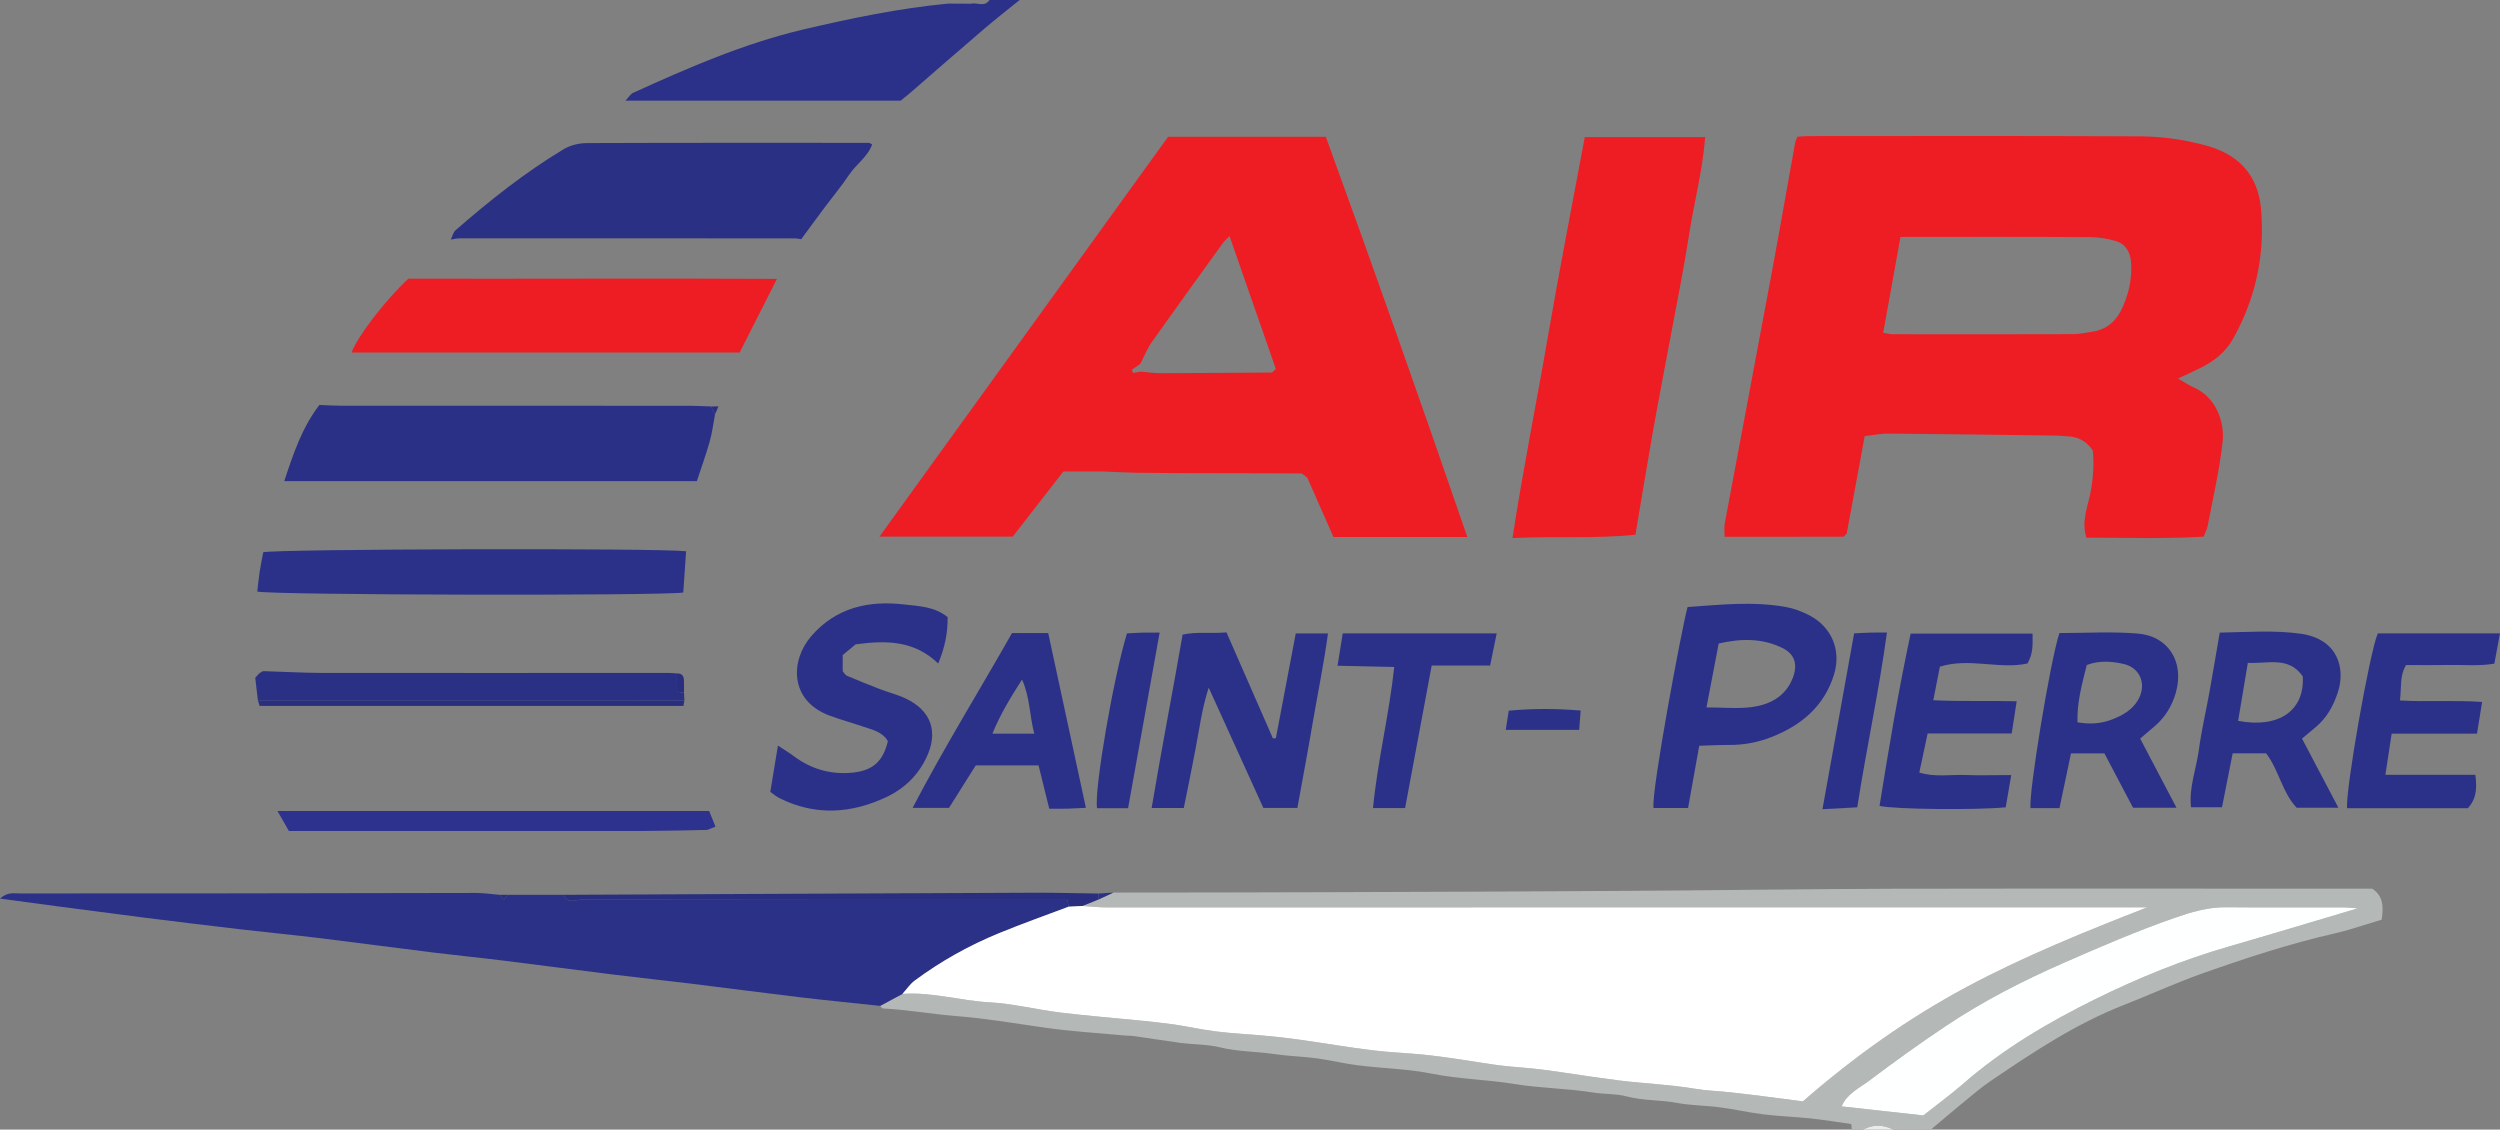 <?xml version="1.0" encoding="UTF-8"?>
<svg xmlns="http://www.w3.org/2000/svg" xmlns:xlink="http://www.w3.org/1999/xlink" width="130.58pt" height="59pt" viewBox="0 0 130.58 59" version="1.1">
<rect x="0" y="0" width="130.58" height="59" fill="#808080" stroke="none"/>
<defs>
<clipPath id="clip1">
  <path d="M 122 33 L 130.578 33 L 130.578 43 L 122 43 Z M 122 33 "/>
</clipPath>
</defs>
<g id="surface1">
<path style=" stroke:none;fill-rule:nonzero;fill:rgb(70.558%,71.919%,71.129%);fill-opacity:1;" d="M 100.457 58.262 C 101.184 57.688 101.891 57.172 102.547 56.602 C 104.633 54.781 107.008 53.387 109.457 52.18 C 111.688 51.078 114.012 50.133 116.418 49.438 C 118.621 48.801 120.82 48.137 123.145 47.445 C 122.844 47.422 122.656 47.395 122.473 47.395 C 120.41 47.391 118.348 47.406 116.281 47.387 C 115.328 47.375 114.438 47.645 113.562 47.949 C 111.625 48.625 109.742 49.438 107.859 50.262 C 105.695 51.207 103.609 52.273 101.648 53.582 C 100.281 54.496 98.945 55.453 97.633 56.445 C 97.125 56.828 96.484 57.109 96.188 57.789 C 97.656 57.953 99.066 58.109 100.457 58.262 Z M 96.723 59 C 96.715 58.902 96.703 58.809 96.695 58.711 C 95.988 58.609 95.297 58.496 94.598 58.422 C 93.766 58.332 92.922 58.305 92.09 58.203 C 91.332 58.109 90.582 57.934 89.82 57.836 C 89.086 57.738 88.336 57.746 87.609 57.609 C 86.727 57.441 85.82 57.5 84.941 57.262 C 84.391 57.117 83.797 57.16 83.219 57.066 C 81.855 56.844 80.453 56.844 79.09 56.617 C 77.664 56.383 76.219 56.367 74.797 56.082 C 73.543 55.828 72.238 55.805 70.965 55.648 C 70.234 55.559 69.52 55.379 68.793 55.281 C 68.059 55.18 67.312 55.168 66.582 55.059 C 65.629 54.914 64.664 54.938 63.719 54.703 C 63.066 54.543 62.375 54.562 61.703 54.477 C 60.879 54.367 60.059 54.234 59.234 54.117 C 59.074 54.094 58.91 54.102 58.75 54.086 C 57.336 53.953 55.918 53.875 54.516 53.668 C 52.992 53.449 51.48 53.191 49.938 53.07 C 48.66 52.969 47.387 52.738 46.102 52.672 C 46.055 52.668 46.016 52.582 45.973 52.539 C 46.359 52.332 46.75 52.121 47.137 51.914 C 48.668 51.801 50.148 52.27 51.668 52.352 C 52.91 52.418 54.137 52.734 55.379 52.887 C 56.754 53.055 58.137 53.164 59.516 53.301 C 60.125 53.363 60.734 53.426 61.344 53.512 C 62.07 53.621 62.789 53.785 63.52 53.875 C 64.355 53.977 65.195 54.016 66.031 54.094 C 66.641 54.148 67.25 54.215 67.855 54.301 C 69.125 54.48 70.391 54.699 71.66 54.855 C 72.527 54.965 73.402 54.992 74.273 55.078 C 74.914 55.141 75.551 55.23 76.184 55.324 C 76.914 55.426 77.641 55.562 78.371 55.652 C 79.109 55.742 79.852 55.773 80.59 55.871 C 81.926 56.047 83.254 56.273 84.594 56.438 C 85.906 56.598 87.23 56.648 88.531 56.867 C 89.145 56.973 89.754 56.984 90.359 57.051 C 91.641 57.191 92.914 57.367 94.168 57.527 C 96.859 55.184 99.668 53.188 102.73 51.547 C 105.762 49.926 108.941 48.648 112.156 47.391 C 111.836 47.391 111.512 47.391 111.188 47.391 C 93.395 47.395 75.598 47.398 57.805 47.395 C 57.379 47.395 56.957 47.348 56.535 47.32 C 56.82 47.207 57.102 47.09 57.387 46.977 C 57.645 46.859 57.902 46.738 58.156 46.621 C 61.793 46.617 65.426 46.617 69.059 46.602 C 74.402 46.586 79.742 46.566 85.082 46.531 C 89.668 46.504 94.254 46.434 98.84 46.422 C 107.188 46.406 115.539 46.418 123.906 46.418 C 124.477 46.797 124.508 47.348 124.398 48.035 C 123.582 48.277 122.777 48.562 121.945 48.754 C 119.582 49.293 117.281 50.047 115.004 50.855 C 113.617 51.348 112.281 51.965 110.914 52.5 C 108.41 53.48 106.195 54.957 103.988 56.453 C 103.535 56.758 103.117 57.113 102.691 57.461 C 102.074 57.969 101.465 58.484 100.852 59 C 100.195 59 99.539 59 98.887 59 C 98.328 58.73 97.844 58.73 97.312 59 C 97.113 59 96.918 59 96.723 59 "/>
<path style=" stroke:none;fill-rule:nonzero;fill:rgb(16.946%,19.37%,53.273%);fill-opacity:1;" d="M 53.258 0 C 52.652 0.492 52.035 0.969 51.441 1.477 C 50.121 2.602 48.82 3.746 47.508 4.879 C 47.359 5.008 47.203 5.125 47.043 5.258 C 42.297 5.258 37.555 5.258 32.668 5.258 C 32.859 5.055 32.941 4.906 33.062 4.852 C 35.941 3.543 38.832 2.281 41.926 1.547 C 44.434 0.957 46.949 0.434 49.516 0.188 C 49.91 0.191 50.305 0.191 50.699 0.195 C 51.023 0.109 51.422 0.398 51.684 0 C 52.211 0 52.734 0 53.258 0 "/>
<path style=" stroke:none;fill-rule:nonzero;fill:rgb(92.401%,91.847%,92.01%);fill-opacity:1;" d="M 97.312 59 C 97.844 58.73 98.328 58.73 98.887 59 C 98.359 59 97.836 59 97.312 59 "/>
<path style=" stroke:none;fill-rule:nonzero;fill:rgb(92.981%,11.472%,14.037%);fill-opacity:1;" d="M 98.363 17.379 C 98.637 17.426 98.727 17.457 98.82 17.457 C 101.965 17.461 105.109 17.465 108.254 17.453 C 108.609 17.453 108.965 17.375 109.316 17.32 C 109.984 17.219 110.473 16.824 110.766 16.254 C 111.172 15.461 111.371 14.602 111.309 13.699 C 111.27 13.156 111.02 12.738 110.5 12.586 C 110.066 12.461 109.605 12.387 109.156 12.387 C 106.145 12.367 103.133 12.375 100.117 12.375 C 99.859 12.375 99.605 12.375 99.266 12.375 C 98.965 14.059 98.672 15.68 98.363 17.379 Z M 97.398 22.777 C 97.074 24.535 96.762 26.23 96.457 27.867 C 96.391 27.938 96.371 27.965 96.344 27.984 C 96.32 28.004 96.293 28.035 96.266 28.035 C 94.238 28.039 92.215 28.039 90.082 28.039 C 90.082 27.809 90.043 27.559 90.09 27.324 C 90.906 22.938 91.742 18.559 92.555 14.176 C 92.973 11.934 93.359 9.688 93.766 7.445 C 93.781 7.355 93.832 7.27 93.883 7.141 C 94.074 7.129 94.266 7.109 94.457 7.109 C 100.223 7.105 105.988 7.094 111.754 7.121 C 112.922 7.125 114.086 7.289 115.23 7.602 C 116.934 8.066 117.941 9.148 118.098 10.906 C 118.309 13.305 117.824 15.578 116.641 17.688 C 116.242 18.402 115.629 18.879 114.91 19.23 C 114.562 19.406 114.203 19.562 113.762 19.77 C 114.074 19.949 114.309 20.113 114.566 20.227 C 115.801 20.762 116.195 22.105 116.094 23.059 C 115.934 24.543 115.586 26.008 115.309 27.48 C 115.277 27.637 115.195 27.785 115.102 28.031 C 113.086 28.152 111.039 28.086 108.977 28.082 C 108.707 27.238 109.043 26.484 109.188 25.742 C 109.336 24.992 109.379 24.262 109.312 23.535 C 108.98 23.027 108.531 22.809 107.973 22.789 C 107.809 22.781 107.645 22.758 107.48 22.754 C 104.539 22.715 101.594 22.672 98.648 22.648 C 98.234 22.645 97.82 22.734 97.398 22.777 "/>
<path style=" stroke:none;fill-rule:nonzero;fill:rgb(92.981%,11.472%,14.037%);fill-opacity:1;" d="M 66.438 19.457 C 66.504 19.395 66.574 19.332 66.641 19.273 C 65.84 16.984 65.043 14.695 64.219 12.328 C 64.047 12.512 63.945 12.594 63.871 12.699 C 62.633 14.418 61.387 16.137 60.16 17.867 C 59.918 18.215 59.758 18.625 59.559 19.004 C 59.41 19.105 59.262 19.211 59.117 19.316 C 59.141 19.371 59.16 19.422 59.184 19.477 C 59.32 19.453 59.457 19.434 59.594 19.41 C 59.93 19.441 60.27 19.492 60.609 19.492 C 62.551 19.488 64.496 19.469 66.438 19.457 Z M 67.996 24.73 C 67.414 24.727 66.836 24.723 66.254 24.723 C 64.867 24.719 63.477 24.715 62.09 24.715 C 61.16 24.707 60.227 24.707 59.293 24.691 C 58.723 24.68 58.152 24.648 57.582 24.625 C 57.453 24.625 57.324 24.625 57.195 24.625 C 56.672 24.625 56.152 24.625 55.543 24.625 C 54.695 25.715 53.797 26.867 52.898 28.027 C 50.605 28.027 48.332 28.027 45.938 28.027 C 51.008 21.008 56.008 14.078 61.012 7.145 C 63.742 7.145 66.453 7.145 69.25 7.145 C 71.773 14.066 74.219 21.016 76.641 28.047 C 74.27 28.047 71.988 28.047 69.648 28.047 C 69.195 27.023 68.742 25.988 68.285 24.953 C 68.191 24.879 68.094 24.805 67.996 24.73 "/>
<path style=" stroke:none;fill-rule:nonzero;fill:rgb(16.861%,19.263%,52.722%);fill-opacity:1;" d="M 47.137 51.914 C 46.75 52.121 46.359 52.332 45.973 52.539 C 44.582 52.391 43.184 52.254 41.793 52.09 C 39.883 51.863 37.977 51.609 36.07 51.375 C 34.742 51.215 33.414 51.074 32.086 50.91 C 30.18 50.676 28.277 50.418 26.371 50.184 C 25.109 50.027 23.844 49.902 22.582 49.746 C 20.609 49.504 18.645 49.238 16.672 48.996 C 15.312 48.832 13.949 48.703 12.586 48.543 C 10.871 48.344 9.156 48.133 7.441 47.918 C 6.02 47.738 4.598 47.551 3.18 47.363 C 2.168 47.23 1.16 47.094 0 46.934 C 0.41 46.566 0.754 46.672 1.055 46.668 C 4.363 46.66 7.672 46.668 10.98 46.664 C 15.598 46.656 20.219 46.645 24.836 46.641 C 25.258 46.641 25.676 46.703 26.098 46.738 C 26.168 46.824 26.242 46.906 26.316 46.988 C 26.387 46.906 26.457 46.82 26.531 46.738 C 27.5 46.738 28.469 46.738 29.438 46.738 C 29.629 47.234 30.055 46.992 30.363 46.992 C 38.508 47.008 46.652 47.004 54.793 47.004 C 55.113 47.004 55.434 47.004 55.754 47.004 C 55.781 47.168 55.801 47.266 55.816 47.359 C 54.605 47.816 53.387 48.246 52.191 48.738 C 50.617 49.383 49.141 50.207 47.777 51.219 C 47.527 51.406 47.348 51.68 47.137 51.914 "/>
<path style=" stroke:none;fill-rule:nonzero;fill:rgb(92.981%,11.472%,14.037%);fill-opacity:1;" d="M 85.422 27.93 C 83.289 28.148 81.203 28 79 28.102 C 79.551 24.508 80.254 21.047 80.852 17.566 C 81.449 14.105 82.125 10.656 82.777 7.16 C 84.852 7.16 86.902 7.16 89.066 7.16 C 88.93 8.922 88.473 10.613 88.211 12.332 C 87.945 14.066 87.59 15.789 87.27 17.52 C 86.953 19.215 86.625 20.906 86.324 22.605 C 86.02 24.336 85.734 26.07 85.422 27.93 "/>
<path style=" stroke:none;fill-rule:nonzero;fill:rgb(16.663%,19.157%,52.058%);fill-opacity:1;" d="M 23.547 12.512 C 23.629 12.344 23.672 12.133 23.801 12.02 C 25.578 10.473 27.418 9.008 29.441 7.793 C 29.785 7.586 30.242 7.477 30.645 7.473 C 35.559 7.453 40.477 7.461 45.391 7.461 C 45.418 7.461 45.449 7.488 45.555 7.543 C 45.324 8.191 44.723 8.574 44.359 9.117 C 43.961 9.711 43.5 10.266 43.07 10.84 C 42.656 11.391 42.254 11.945 41.848 12.496 C 41.75 12.48 41.652 12.453 41.559 12.453 C 35.715 12.449 29.871 12.445 24.027 12.449 C 23.867 12.449 23.707 12.488 23.547 12.512 "/>
<path style=" stroke:none;fill-rule:nonzero;fill:rgb(16.719%,19.093%,52.052%);fill-opacity:1;" d="M 37.348 21.641 C 37.258 22.121 37.199 22.605 37.066 23.074 C 36.871 23.762 36.629 24.43 36.398 25.129 C 29.23 25.129 22.105 25.129 14.848 25.129 C 15.324 23.684 15.781 22.32 16.684 21.152 C 17.043 21.164 17.398 21.191 17.758 21.191 C 23.855 21.195 29.957 21.195 36.059 21.195 C 36.414 21.195 36.773 21.219 37.133 21.23 C 37.203 21.367 37.277 21.504 37.348 21.641 "/>
<path style=" stroke:none;fill-rule:nonzero;fill:rgb(92.995%,11.635%,14.009%);fill-opacity:1;" d="M 40.582 14.566 C 39.895 15.93 39.277 17.145 38.633 18.414 C 31.91 18.414 25.141 18.414 18.363 18.414 C 18.652 17.602 20.109 15.688 21.332 14.555 C 27.629 14.57 34.031 14.531 40.582 14.566 "/>
<path style=" stroke:none;fill-rule:nonzero;fill:rgb(17.014%,19.318%,53.3%);fill-opacity:1;" d="M 35.836 28.793 C 35.785 29.512 35.738 30.234 35.688 30.949 C 34.543 31.125 14.219 31.086 13.438 30.898 C 13.477 30.566 13.508 30.223 13.559 29.883 C 13.613 29.531 13.688 29.18 13.75 28.844 C 14.48 28.672 34.383 28.621 35.836 28.793 "/>
<path style=" stroke:none;fill-rule:nonzero;fill:rgb(16.946%,19.37%,53.273%);fill-opacity:1;" d="M 49.496 32.234 C 49.508 33.043 49.355 33.824 49.004 34.656 C 47.746 33.441 46.27 33.441 44.691 33.656 C 44.492 33.824 44.27 34.008 44.016 34.215 C 44.016 34.508 44.016 34.789 44.016 35.062 C 44.098 35.156 44.152 35.258 44.23 35.293 C 44.797 35.535 45.367 35.766 45.945 35.988 C 46.398 36.164 46.879 36.281 47.316 36.488 C 48.652 37.129 49.023 38.238 48.387 39.574 C 47.945 40.496 47.246 41.18 46.34 41.613 C 44.48 42.504 42.586 42.629 40.695 41.68 C 40.551 41.605 40.43 41.496 40.234 41.363 C 40.359 40.605 40.48 39.855 40.633 38.941 C 40.984 39.176 41.223 39.316 41.441 39.48 C 42.371 40.18 43.414 40.477 44.566 40.352 C 45.598 40.238 46.125 39.762 46.375 38.715 C 46.098 38.227 45.574 38.117 45.086 37.953 C 44.5 37.754 43.902 37.59 43.324 37.375 C 41.207 36.582 41.289 34.48 42.371 33.23 C 43.676 31.723 45.379 31.355 47.25 31.574 C 48.008 31.664 48.82 31.68 49.496 32.234 "/>
<path style=" stroke:none;fill-rule:nonzero;fill:rgb(16.946%,19.37%,53.273%);fill-opacity:1;" d="M 89.133 36.949 C 90.023 36.949 90.781 37.031 91.512 36.93 C 92.449 36.801 93.258 36.383 93.637 35.418 C 93.906 34.734 93.762 34.172 93.102 33.848 C 92.043 33.324 90.93 33.344 89.77 33.613 C 89.555 34.738 89.355 35.789 89.133 36.949 Z M 88.754 38.953 C 88.551 40.09 88.363 41.133 88.172 42.203 C 87.508 42.203 86.934 42.203 86.367 42.203 C 86.234 41.383 87.859 32.723 88.145 31.707 C 89.844 31.586 91.555 31.398 93.27 31.703 C 93.68 31.773 94.086 31.93 94.461 32.117 C 95.66 32.715 96.191 33.953 95.793 35.238 C 95.281 36.895 94.078 37.891 92.523 38.5 C 91.828 38.773 91.09 38.914 90.332 38.91 C 89.816 38.906 89.301 38.938 88.754 38.953 "/>
<path style=" stroke:none;fill-rule:nonzero;fill:rgb(17.05%,19.357%,53.406%);fill-opacity:1;" d="M 63.133 35.918 C 62.777 37.02 62.645 38.078 62.445 39.121 C 62.254 40.141 62.043 41.156 61.832 42.203 C 61.289 42.203 60.781 42.203 60.152 42.203 C 60.66 39.172 61.242 36.191 61.77 33.148 C 62.504 32.984 63.246 33.102 64.062 33.031 C 64.879 34.895 65.684 36.73 66.488 38.57 C 66.539 38.566 66.59 38.559 66.641 38.555 C 66.984 36.746 67.332 34.934 67.68 33.086 C 68.23 33.086 68.742 33.086 69.363 33.086 C 69.156 34.621 68.844 36.137 68.582 37.656 C 68.328 39.16 68.043 40.656 67.766 42.199 C 67.176 42.199 66.633 42.199 65.988 42.199 C 65.062 40.164 64.121 38.098 63.133 35.918 "/>
<path style=" stroke:none;fill-rule:nonzero;fill:rgb(17.014%,19.318%,53.3%);fill-opacity:1;" d="M 108.512 37.727 C 109.172 37.844 109.77 37.797 110.352 37.566 C 110.867 37.359 111.348 37.094 111.652 36.598 C 112.145 35.805 111.824 34.887 110.922 34.68 C 110.305 34.539 109.645 34.488 108.996 34.734 C 108.754 35.719 108.477 36.672 108.512 37.727 Z M 109.918 39.352 C 109.32 39.352 108.773 39.352 108.172 39.352 C 107.969 40.316 107.77 41.254 107.57 42.211 C 107.02 42.211 106.539 42.211 106.062 42.211 C 105.941 41.496 107.09 34.512 107.566 33.066 C 108.91 33.066 110.281 32.98 111.637 33.09 C 113.273 33.215 114.102 34.586 113.648 36.18 C 113.453 36.859 113.109 37.434 112.582 37.898 C 112.34 38.109 112.094 38.316 111.785 38.578 C 112.402 39.762 113.02 40.93 113.684 42.191 C 112.883 42.191 112.211 42.191 111.414 42.191 C 110.934 41.277 110.422 40.309 109.918 39.352 "/>
<path style=" stroke:none;fill-rule:nonzero;fill:rgb(17.014%,19.318%,53.3%);fill-opacity:1;" d="M 116.902 37.652 C 119.035 38.059 120.387 37.105 120.277 35.328 C 119.539 34.262 118.453 34.68 117.41 34.621 C 117.23 35.699 117.066 36.676 116.902 37.652 Z M 122.141 42.191 C 121.344 42.191 120.676 42.191 119.961 42.191 C 119.203 41.395 119.035 40.223 118.363 39.348 C 117.793 39.348 117.242 39.348 116.617 39.348 C 116.434 40.277 116.254 41.188 116.059 42.164 C 115.535 42.164 115.031 42.164 114.441 42.164 C 114.324 41.152 114.715 40.168 114.852 39.16 C 114.984 38.16 115.219 37.176 115.398 36.184 C 115.582 35.164 115.75 34.141 115.941 33.043 C 117.402 33.016 118.816 32.906 120.199 33.105 C 122.09 33.383 122.535 34.887 122.105 36.18 C 121.871 36.883 121.531 37.492 120.965 37.969 C 120.742 38.156 120.52 38.34 120.238 38.578 C 120.859 39.762 121.477 40.93 122.141 42.191 "/>
<g clip-path="url(#clip1)" clip-rule="nonzero">
<path style=" stroke:none;fill-rule:nonzero;fill:rgb(17.05%,19.357%,53.406%);fill-opacity:1;" d="M 130.578 33.082 C 130.473 33.66 130.387 34.133 130.285 34.664 C 129.484 34.801 128.703 34.719 127.93 34.734 C 127.184 34.746 126.434 34.738 125.672 34.738 C 125.328 35.312 125.441 35.91 125.355 36.586 C 126.77 36.672 128.168 36.562 129.645 36.664 C 129.551 37.238 129.473 37.746 129.379 38.32 C 127.875 38.32 126.418 38.32 124.922 38.32 C 124.809 39.051 124.707 39.715 124.594 40.469 C 126.199 40.469 127.723 40.469 129.293 40.469 C 129.375 41.133 129.375 41.691 128.902 42.215 C 126.812 42.215 124.699 42.215 122.594 42.215 C 122.496 41.316 123.781 34.012 124.199 33.082 C 126.262 33.082 128.344 33.082 130.578 33.082 "/>
</g>
<path style=" stroke:none;fill-rule:nonzero;fill:rgb(17.05%,19.357%,53.406%);fill-opacity:1;" d="M 105.051 40.484 C 104.938 41.133 104.848 41.66 104.762 42.168 C 103.23 42.316 98.961 42.277 98.172 42.094 C 98.652 39.102 99.152 36.109 99.797 33.094 C 101.93 33.094 104.004 33.094 106.164 33.094 C 106.164 33.605 106.219 34.109 105.898 34.656 C 104.43 34.977 102.883 34.34 101.324 34.82 C 101.223 35.352 101.109 35.91 100.98 36.574 C 102.465 36.648 103.887 36.59 105.336 36.629 C 105.242 37.234 105.164 37.738 105.074 38.312 C 103.629 38.312 102.203 38.312 100.684 38.312 C 100.535 39.008 100.398 39.656 100.25 40.352 C 101.074 40.602 101.855 40.453 102.621 40.48 C 103.371 40.508 104.121 40.484 105.051 40.484 "/>
<path style=" stroke:none;fill-rule:nonzero;fill:rgb(17.014%,19.318%,53.3%);fill-opacity:1;" d="M 54.023 38.32 C 53.77 37.379 53.805 36.434 53.383 35.496 C 52.777 36.441 52.246 37.309 51.836 38.32 C 52.598 38.32 53.273 38.32 54.023 38.32 Z M 49.57 42.195 C 48.938 42.195 48.363 42.195 47.668 42.195 C 49.324 39.02 51.156 36.074 52.859 33.066 C 53.52 33.066 54.102 33.066 54.75 33.066 C 55.402 36.086 56.047 39.09 56.719 42.195 C 56.32 42.215 56.039 42.23 55.758 42.238 C 55.465 42.246 55.176 42.242 54.805 42.242 C 54.613 41.469 54.43 40.73 54.246 39.977 C 53.141 39.977 52.102 39.977 50.965 39.977 C 50.52 40.684 50.039 41.449 49.57 42.195 "/>
<path style=" stroke:none;fill-rule:nonzero;fill:rgb(16.663%,19.157%,52.058%);fill-opacity:1;" d="M 35.727 36.184 C 35.73 36.316 35.738 36.449 35.746 36.582 C 28.32 36.578 20.895 36.578 13.469 36.578 C 13.422 36.184 13.379 35.793 13.332 35.402 C 13.398 35.328 13.461 35.258 13.527 35.184 C 13.605 35.141 13.688 35.055 13.766 35.055 C 14.777 35.082 15.785 35.145 16.797 35.148 C 22.855 35.156 28.914 35.148 34.969 35.148 C 35.102 35.148 35.23 35.168 35.359 35.176 C 35.359 35.496 35.359 35.816 35.359 36.129 C 35.535 36.156 35.633 36.172 35.727 36.184 "/>
<path style=" stroke:none;fill-rule:nonzero;fill:rgb(17.072%,19.519%,53.864%);fill-opacity:1;" d="M 73.391 42.207 C 72.777 42.207 72.297 42.207 71.715 42.207 C 71.953 39.742 72.551 37.371 72.824 34.84 C 71.828 34.816 70.871 34.793 69.863 34.773 C 69.957 34.176 70.043 33.648 70.133 33.082 C 72.832 33.082 75.469 33.082 78.176 33.082 C 78.055 33.664 77.949 34.195 77.832 34.762 C 76.809 34.762 75.832 34.762 74.781 34.762 C 74.316 37.242 73.859 39.691 73.391 42.207 "/>
<path style=" stroke:none;fill-rule:nonzero;fill:rgb(17.424%,19.675%,55.122%);fill-opacity:1;" d="M 33.379 43.406 C 29.062 43.406 24.746 43.406 20.43 43.406 C 18.652 43.406 16.871 43.406 15.09 43.406 C 14.906 43.086 14.723 42.766 14.492 42.359 C 22.055 42.359 29.492 42.359 37.039 42.359 C 37.125 42.57 37.238 42.852 37.371 43.176 C 37.176 43.258 37.059 43.301 36.945 43.348 C 36.465 43.359 35.98 43.371 35.5 43.379 C 34.793 43.391 34.086 43.398 33.379 43.406 "/>
<path style=" stroke:none;fill-rule:nonzero;fill:rgb(17.143%,19.47%,53.905%);fill-opacity:1;" d="M 60.57 33.043 C 60.008 36.16 59.465 39.18 58.922 42.215 C 58.32 42.215 57.809 42.215 57.301 42.215 C 57.145 41.27 58.145 35.438 58.863 33.082 C 59.125 33.07 59.41 33.051 59.695 33.043 C 59.949 33.039 60.199 33.043 60.57 33.043 "/>
<path style=" stroke:none;fill-rule:nonzero;fill:rgb(17.072%,19.519%,53.864%);fill-opacity:1;" d="M 98.559 33.039 C 98.137 36.133 97.488 39.082 97.008 42.168 C 96.43 42.199 95.863 42.23 95.191 42.266 C 95.754 39.152 96.297 36.129 96.844 33.082 C 97.18 33.066 97.434 33.047 97.691 33.043 C 97.945 33.035 98.199 33.039 98.559 33.039 "/>
<path style=" stroke:none;fill-rule:nonzero;fill:rgb(16.132%,18.391%,49.281%);fill-opacity:1;" d="M 55.816 47.359 C 55.801 47.266 55.781 47.168 55.754 47.004 C 55.434 47.004 55.113 47.004 54.793 47.004 C 46.652 47.004 38.508 47.008 30.363 46.992 C 30.055 46.992 29.629 47.234 29.438 46.738 C 37.621 46.703 45.801 46.66 53.984 46.629 C 55.117 46.625 56.25 46.656 57.383 46.672 C 57.387 46.773 57.387 46.875 57.387 46.977 C 57.102 47.09 56.82 47.207 56.535 47.32 C 56.297 47.336 56.055 47.348 55.816 47.359 "/>
<path style=" stroke:none;fill-rule:nonzero;fill:rgb(16.132%,18.391%,49.281%);fill-opacity:1;" d="M 13.469 36.578 C 20.895 36.578 28.32 36.578 35.746 36.582 C 35.73 36.672 35.719 36.762 35.699 36.871 C 28.309 36.871 20.941 36.871 13.562 36.871 C 13.523 36.754 13.496 36.664 13.469 36.578 "/>
<path style=" stroke:none;fill-rule:nonzero;fill:rgb(17.143%,19.47%,53.905%);fill-opacity:1;" d="M 82.484 38.121 C 81.16 38.121 79.961 38.121 78.648 38.121 C 78.703 37.781 78.75 37.484 78.805 37.121 C 80.09 37 81.297 37.008 82.562 37.113 C 82.535 37.496 82.512 37.781 82.484 38.121 "/>
<path style=" stroke:none;fill-rule:nonzero;fill:rgb(16.132%,18.391%,49.281%);fill-opacity:1;" d="M 35.727 36.184 C 35.633 36.172 35.535 36.156 35.359 36.129 C 35.359 35.816 35.359 35.496 35.359 35.176 C 35.598 35.164 35.715 35.289 35.723 35.516 C 35.73 35.738 35.727 35.961 35.727 36.184 "/>
<path style=" stroke:none;fill-rule:nonzero;fill:rgb(16.861%,19.263%,52.722%);fill-opacity:1;" d="M 57.387 46.977 C 57.387 46.875 57.387 46.773 57.383 46.672 C 57.641 46.656 57.898 46.641 58.156 46.621 C 57.902 46.738 57.645 46.859 57.387 46.977 "/>
<path style=" stroke:none;fill-rule:nonzero;fill:rgb(16.132%,18.391%,49.281%);fill-opacity:1;" d="M 37.133 21.23 C 37.266 21.227 37.398 21.227 37.527 21.227 C 37.469 21.363 37.41 21.504 37.348 21.641 C 37.277 21.504 37.203 21.367 37.133 21.23 "/>
<path style=" stroke:none;fill-rule:nonzero;fill:rgb(16.132%,18.391%,49.281%);fill-opacity:1;" d="M 26.531 46.738 C 26.457 46.82 26.387 46.906 26.316 46.988 C 26.242 46.906 26.168 46.824 26.098 46.738 C 26.242 46.738 26.387 46.738 26.531 46.738 "/>
<path style=" stroke:none;fill-rule:nonzero;fill:rgb(92.775%,97.527%,96.609%);fill-opacity:1;" d="M 67.996 24.73 C 68.094 24.805 68.191 24.879 68.285 24.953 C 68.191 24.879 68.094 24.805 67.996 24.73 "/>
<path style=" stroke:none;fill-rule:nonzero;fill:rgb(16.132%,18.391%,49.281%);fill-opacity:1;" d="M 13.527 35.184 C 13.461 35.258 13.398 35.328 13.332 35.402 C 13.398 35.328 13.461 35.258 13.527 35.184 "/>
<path style=" stroke:none;fill-rule:nonzero;fill:rgb(100%,100%,100%);fill-opacity:1;" d="M 55.816 47.359 C 56.055 47.348 56.297 47.336 56.535 47.32 C 56.957 47.348 57.379 47.395 57.805 47.395 C 75.598 47.398 93.395 47.395 111.188 47.391 C 111.512 47.391 111.836 47.391 112.156 47.391 C 108.941 48.648 105.762 49.926 102.73 51.547 C 99.668 53.188 96.859 55.184 94.168 57.527 C 92.914 57.367 91.641 57.191 90.359 57.051 C 89.754 56.984 89.145 56.973 88.531 56.867 C 87.23 56.648 85.906 56.598 84.594 56.438 C 83.254 56.273 81.926 56.047 80.59 55.871 C 79.852 55.773 79.109 55.742 78.371 55.652 C 77.641 55.562 76.914 55.426 76.184 55.324 C 75.551 55.23 74.914 55.141 74.273 55.078 C 73.402 54.992 72.527 54.965 71.66 54.855 C 70.391 54.699 69.125 54.48 67.855 54.301 C 67.25 54.215 66.641 54.148 66.031 54.094 C 65.195 54.016 64.355 53.977 63.52 53.875 C 62.789 53.785 62.07 53.621 61.344 53.512 C 60.734 53.426 60.125 53.363 59.516 53.301 C 58.137 53.164 56.754 53.055 55.379 52.887 C 54.137 52.734 52.91 52.418 51.668 52.352 C 50.148 52.27 48.668 51.801 47.137 51.914 C 47.348 51.68 47.527 51.406 47.777 51.219 C 49.141 50.207 50.617 49.383 52.191 48.738 C 53.387 48.246 54.605 47.816 55.816 47.359 "/>
<path style=" stroke:none;fill-rule:nonzero;fill:rgb(99.548%,99.727%,99.792%);fill-opacity:1;" d="M 100.457 58.262 C 99.066 58.109 97.656 57.953 96.188 57.789 C 96.484 57.109 97.125 56.828 97.633 56.445 C 98.945 55.453 100.281 54.496 101.648 53.582 C 103.609 52.273 105.695 51.207 107.859 50.262 C 109.742 49.438 111.625 48.625 113.562 47.949 C 114.438 47.645 115.328 47.375 116.281 47.387 C 118.348 47.406 120.41 47.391 122.473 47.395 C 122.656 47.395 122.844 47.422 123.145 47.445 C 120.82 48.137 118.621 48.801 116.418 49.438 C 114.012 50.133 111.688 51.078 109.457 52.18 C 107.008 53.387 104.633 54.781 102.547 56.602 C 101.891 57.172 101.184 57.688 100.457 58.262 "/>
<path style=" stroke:none;fill-rule:nonzero;fill:rgb(92.775%,97.527%,96.609%);fill-opacity:1;" d="M 66.438 19.457 C 66.504 19.395 66.574 19.332 66.641 19.273 C 66.574 19.332 66.504 19.395 66.438 19.457 "/>
</g>
</svg>
